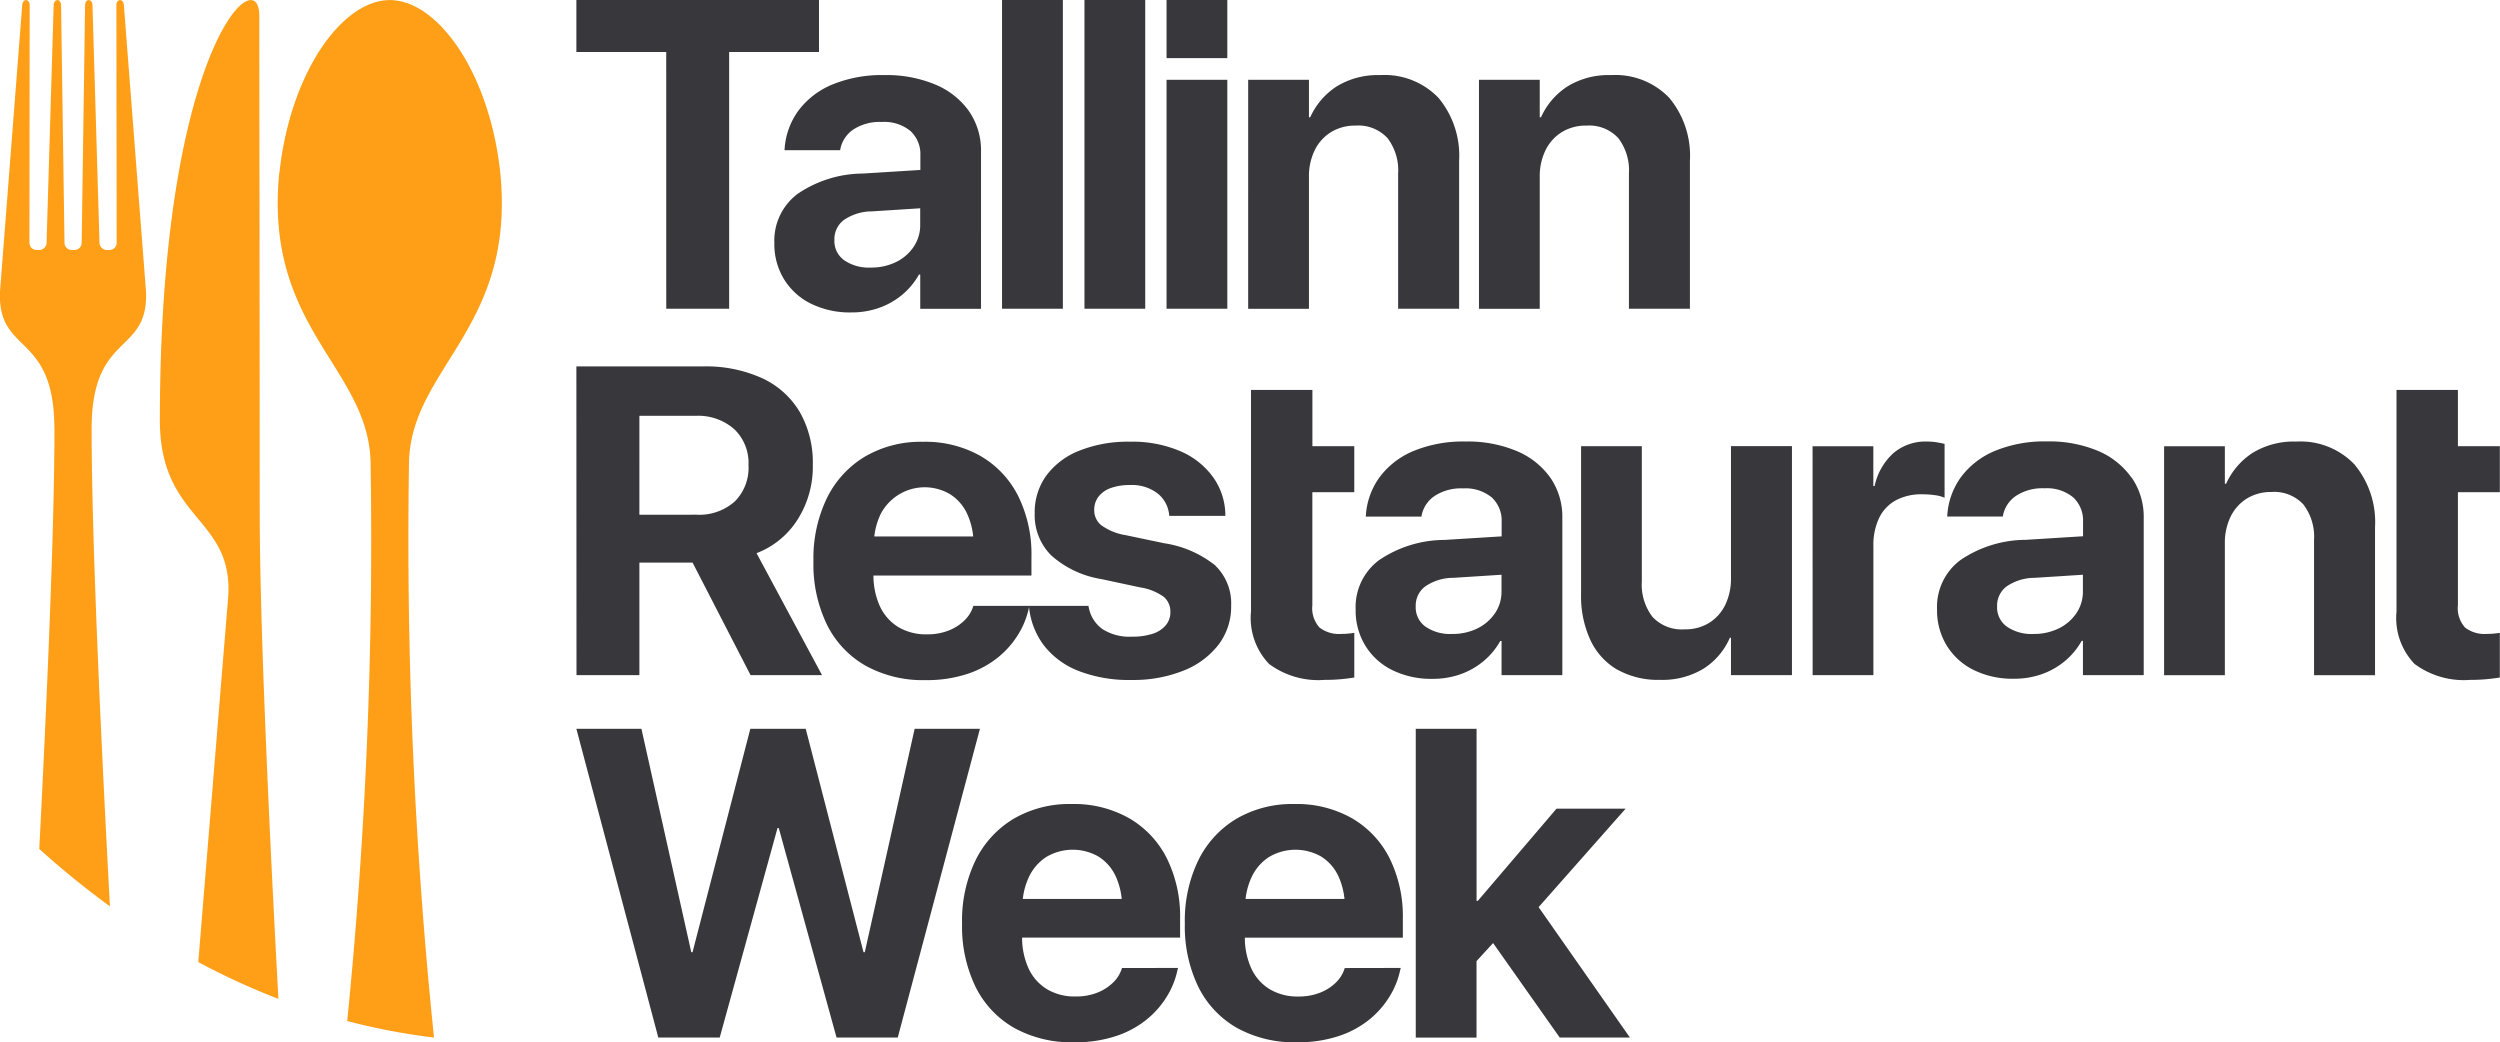 <svg xmlns="http://www.w3.org/2000/svg" width="117.531" height="49">
    <defs>
        <clipPath id="a">
            <path fill="none" d="M0 0h117.531v49H0z"/>
        </clipPath>
    </defs>
    <g clip-path="url(#a)">
        <path d="M31.321 2.444h-4.224V0h11.406v2.444h-4.224v12.07h-2.957Zm14.241 2.791a3.67 3.67 0 0 0-1.584-1.257 5.935 5.935 0 0 0-2.4-.448 6.128 6.128 0 0 0-2.434.438 3.805 3.805 0 0 0-1.589 1.207 3.416 3.416 0 0 0-.664 1.765l-.01.121h2.615l.02-.1a1.45 1.45 0 0 1 .614-.88 2.266 2.266 0 0 1 1.328-.347 1.937 1.937 0 0 1 1.343.423 1.48 1.48 0 0 1 .468 1.157v.676l-2.7.169a5.5 5.5 0 0 0-3.078.96 2.748 2.748 0 0 0-1.087 2.3v.02a3.162 3.162 0 0 0 .453 1.685 3.082 3.082 0 0 0 1.267 1.152 4.135 4.135 0 0 0 1.891.412 3.882 3.882 0 0 0 1.318-.216 3.543 3.543 0 0 0 1.081-.614 3.39 3.39 0 0 0 .789-.95h.06v1.609h2.857V7.132a3.237 3.237 0 0 0-.563-1.9m-2.6 6.367a2.116 2.116 0 0 1-.83.719 2.641 2.641 0 0 1-1.2.261 2.034 2.034 0 0 1-1.237-.342 1.11 1.11 0 0 1-.463-.945v-.02a1.126 1.126 0 0 1 .453-.935 2.344 2.344 0 0 1 1.318-.4l2.263-.145v.779a1.809 1.809 0 0 1-.307 1.031M47.108 0h2.86v14.514h-2.86Zm3.875 0h2.857v14.514h-2.857Zm3.859 3.752h2.857v10.762h-2.857Zm0-3.752h2.857v2.734h-2.857Zm3.838 3.752h2.857v1.76h.06a3.377 3.377 0 0 1 1.242-1.448 3.681 3.681 0 0 1 2.047-.533 3.51 3.51 0 0 1 2.74 1.069 4.251 4.251 0 0 1 .971 2.962v6.951H65.73V8.158a2.5 2.5 0 0 0-.5-1.665 1.86 1.86 0 0 0-1.5-.588 2.144 2.144 0 0 0-1.157.307 2.067 2.067 0 0 0-.765.85 2.778 2.778 0 0 0-.271 1.257v6.2H58.68Zm10.85 0h2.857v1.76h.06a3.376 3.376 0 0 1 1.242-1.448 3.68 3.68 0 0 1 2.047-.533 3.51 3.51 0 0 1 2.74 1.069 4.251 4.251 0 0 1 .971 2.962v6.951H76.58V8.158a2.5 2.5 0 0 0-.5-1.665 1.86 1.86 0 0 0-1.5-.588 2.145 2.145 0 0 0-1.157.307 2.067 2.067 0 0 0-.764.85 2.778 2.778 0 0 0-.272 1.257v6.2H69.53ZM27.097 17.226h5.955a6.387 6.387 0 0 1 2.776.553 4.008 4.008 0 0 1 1.77 1.589 4.79 4.79 0 0 1 .614 2.484v.02a4.613 4.613 0 0 1-.714 2.55 3.94 3.94 0 0 1-1.931 1.584l3.078 5.733h-3.36l-2.726-5.291h-2.5v5.292h-2.957Zm5.643 6.971a2.5 2.5 0 0 0 1.8-.619 2.23 2.23 0 0 0 .649-1.695v-.02a2.191 2.191 0 0 0-.674-1.69 2.561 2.561 0 0 0-1.81-.624h-2.646V24.2Zm26.922 7.016a3.129 3.129 0 0 1-.85-2.459V18.332h2.887v2.645h1.969v2.163h-1.971v5.311a1.352 1.352 0 0 0 .337 1.051 1.49 1.49 0 0 0 1.011.3q.191 0 .342-.015c.1-.01.194-.022.282-.035v2.1q-.241.04-.588.075a7.951 7.951 0 0 1-.8.035 3.881 3.881 0 0 1-2.62-.749m13.228-8.751a3.669 3.669 0 0 0-1.584-1.257 5.94 5.94 0 0 0-2.4-.448 6.132 6.132 0 0 0-2.434.438 3.806 3.806 0 0 0-1.589 1.207 3.412 3.412 0 0 0-.664 1.765l-.01.121h2.615l.02-.1a1.449 1.449 0 0 1 .614-.88 2.267 2.267 0 0 1 1.328-.347 1.937 1.937 0 0 1 1.343.422 1.48 1.48 0 0 1 .468 1.157v.676l-2.7.168a5.5 5.5 0 0 0-3.078.961 2.747 2.747 0 0 0-1.086 2.3v.02a3.162 3.162 0 0 0 .453 1.685 3.08 3.08 0 0 0 1.267 1.152 4.134 4.134 0 0 0 1.891.412 3.883 3.883 0 0 0 1.318-.216 3.539 3.539 0 0 0 1.081-.614 3.39 3.39 0 0 0 .79-.95h.06v1.606h2.857v-7.383a3.236 3.236 0 0 0-.563-1.9m-2.6 6.367a2.117 2.117 0 0 1-.83.719 2.641 2.641 0 0 1-1.2.261 2.034 2.034 0 0 1-1.237-.342 1.11 1.11 0 0 1-.463-.945V28.5a1.126 1.126 0 0 1 .453-.935 2.346 2.346 0 0 1 1.318-.4l2.263-.145v.78a1.809 1.809 0 0 1-.307 1.031m5.748 2.651a3.145 3.145 0 0 1-1.263-1.392 4.928 4.928 0 0 1-.438-2.163v-6.95h2.856v6.357a2.487 2.487 0 0 0 .5 1.665 1.876 1.876 0 0 0 1.509.588 2.136 2.136 0 0 0 1.161-.307 2.044 2.044 0 0 0 .755-.85 2.823 2.823 0 0 0 .266-1.257v-6.2h2.867V31.74h-2.867v-1.76h-.05a3.259 3.259 0 0 1-1.237 1.454 3.733 3.733 0 0 1-2.052.528 3.923 3.923 0 0 1-2.006-.483m9.181-10.5h2.857v1.871h.06a2.889 2.889 0 0 1 .875-1.539 2.316 2.316 0 0 1 1.579-.553 2.853 2.853 0 0 1 .458.035q.216.035.377.075V23.4a1.61 1.61 0 0 0-.453-.121 4.268 4.268 0 0 0-.6-.041 2.536 2.536 0 0 0-1.237.282 1.868 1.868 0 0 0-.784.825 2.947 2.947 0 0 0-.272 1.328v6.067h-2.857Zm15 1.483a3.672 3.672 0 0 0-1.575-1.262 5.94 5.94 0 0 0-2.4-.448 6.132 6.132 0 0 0-2.434.438 3.805 3.805 0 0 0-1.589 1.207 3.417 3.417 0 0 0-.664 1.765l-.01.121h2.615l.02-.1a1.45 1.45 0 0 1 .614-.88 2.267 2.267 0 0 1 1.328-.347 1.937 1.937 0 0 1 1.343.422 1.48 1.48 0 0 1 .468 1.157v.676l-2.7.168a5.5 5.5 0 0 0-3.078.961 2.747 2.747 0 0 0-1.086 2.3v.02a3.161 3.161 0 0 0 .453 1.685 3.08 3.08 0 0 0 1.267 1.152 4.135 4.135 0 0 0 1.891.412 3.883 3.883 0 0 0 1.318-.216 3.542 3.542 0 0 0 1.081-.614 3.389 3.389 0 0 0 .789-.95h.06v1.611h2.857v-7.383a3.238 3.238 0 0 0-.563-1.9m-2.6 6.367a2.117 2.117 0 0 1-.83.719 2.641 2.641 0 0 1-1.2.261 2.034 2.034 0 0 1-1.237-.342 1.109 1.109 0 0 1-.463-.945V28.5a1.126 1.126 0 0 1 .453-.935 2.346 2.346 0 0 1 1.318-.4l2.263-.145v.78a1.807 1.807 0 0 1-.307 1.031m4.124-7.85h2.857v1.76h.06a3.377 3.377 0 0 1 1.242-1.448 3.68 3.68 0 0 1 2.047-.533 3.51 3.51 0 0 1 2.741 1.071 4.25 4.25 0 0 1 .97 2.962v6.95h-2.867v-6.36a2.5 2.5 0 0 0-.5-1.665 1.86 1.86 0 0 0-1.5-.588 2.144 2.144 0 0 0-1.157.307 2.067 2.067 0 0 0-.764.85 2.779 2.779 0 0 0-.272 1.257v6.2h-2.857Zm11.776 10.234a3.129 3.129 0 0 1-.85-2.459V18.332h2.887v2.645h1.971v2.163h-1.971v5.311a1.352 1.352 0 0 0 .337 1.051 1.491 1.491 0 0 0 1.011.3q.191 0 .342-.015t.281-.035v2.1q-.241.04-.588.075a7.947 7.947 0 0 1-.8.035 3.88 3.88 0 0 1-2.62-.749M57.155 26.6a5.052 5.052 0 0 0-2.424-1.061l-1.82-.382a2.658 2.658 0 0 1-1.142-.468.905.905 0 0 1-.327-.709v-.01a1 1 0 0 1 .2-.619 1.251 1.251 0 0 1 .578-.407 2.546 2.546 0 0 1 .89-.141 1.989 1.989 0 0 1 1.308.392 1.457 1.457 0 0 1 .543.975l.01.081h2.635v-.1a3.108 3.108 0 0 0-.563-1.7 3.672 3.672 0 0 0-1.524-1.227 5.719 5.719 0 0 0-2.409-.458 6.15 6.15 0 0 0-2.359.418 3.538 3.538 0 0 0-1.559 1.172 2.93 2.93 0 0 0-.548 1.77v.01a2.665 2.665 0 0 0 .784 1.981 4.642 4.642 0 0 0 2.344 1.106l1.831.392a2.562 2.562 0 0 1 1.107.443.9.9 0 0 1 .312.714v.01a.932.932 0 0 1-.217.614 1.331 1.331 0 0 1-.618.4 3.077 3.077 0 0 1-.976.135 2.339 2.339 0 0 1-1.383-.357 1.605 1.605 0 0 1-.639-1l-.02-.09H45.76l-.017.05a1.562 1.562 0 0 1-.382.614 2.19 2.19 0 0 1-.734.483 2.7 2.7 0 0 1-1.056.191 2.527 2.527 0 0 1-1.338-.342 2.248 2.248 0 0 1-.87-.985 3.5 3.5 0 0 1-.3-1.439h7.428v-.885a6.175 6.175 0 0 0-.618-2.841 4.523 4.523 0 0 0-1.765-1.886 5.262 5.262 0 0 0-2.716-.674 5.2 5.2 0 0 0-2.726.694 4.669 4.669 0 0 0-1.79 1.951 6.513 6.513 0 0 0-.634 2.967v.01a6.507 6.507 0 0 0 .634 2.972 4.532 4.532 0 0 0 1.815 1.931 5.572 5.572 0 0 0 2.821.679 6.078 6.078 0 0 0 1.991-.3 4.55 4.55 0 0 0 1.449-.795 4.243 4.243 0 0 0 .945-1.1 3.869 3.869 0 0 0 .473-1.2l.011-.041v.03a3.569 3.569 0 0 0 .7 1.78A3.809 3.809 0 0 0 50.7 31.54a6.566 6.566 0 0 0 2.5.427 6.354 6.354 0 0 0 2.424-.433 3.866 3.866 0 0 0 1.655-1.217 2.934 2.934 0 0 0 .6-1.831v-.01a2.469 2.469 0 0 0-.734-1.876m-15.777-2.364a2.335 2.335 0 0 1 3.3-1 2.167 2.167 0 0 1 .825.975 3.352 3.352 0 0 1 .26 1.011h-4.65a3.279 3.279 0 0 1 .267-.986M27.097 34.264h3.058l2.343 10.5h.06l2.716-10.5h2.605l2.716 10.5h.061l2.343-10.5h3.069l-3.863 14.514h-2.877l-2.716-9.847h-.061l-2.716 9.847h-2.887Zm46.23 14.514h3.3l-4.293-6.132 4.092-4.63h-3.249l-3.7 4.335h-.06v-8.087h-2.859v14.515h2.857v-3.594l.779-.85ZM63.22 45.51l-.017.05a1.558 1.558 0 0 1-.382.614 2.186 2.186 0 0 1-.734.483 2.7 2.7 0 0 1-1.056.191 2.529 2.529 0 0 1-1.338-.342 2.251 2.251 0 0 1-.87-.986 3.5 3.5 0 0 1-.3-1.439h7.428V43.2a6.175 6.175 0 0 0-.618-2.841 4.523 4.523 0 0 0-1.765-1.886 5.264 5.264 0 0 0-2.716-.674 5.2 5.2 0 0 0-2.726.694 4.669 4.669 0 0 0-1.79 1.951 6.513 6.513 0 0 0-.634 2.967v.01a6.506 6.506 0 0 0 .634 2.972 4.532 4.532 0 0 0 1.815 1.931 5.572 5.572 0 0 0 2.817.676 6.072 6.072 0 0 0 1.991-.3 4.547 4.547 0 0 0 1.449-.795 4.245 4.245 0 0 0 .945-1.1 3.86 3.86 0 0 0 .473-1.2l.027-.1Zm-3.552-5.225a2.435 2.435 0 0 1 2.454-.01 2.17 2.17 0 0 1 .825.975 3.361 3.361 0 0 1 .26 1.011h-4.65a3.272 3.272 0 0 1 .266-.986 2.268 2.268 0 0 1 .845-.991m-6.92 5.225-.017.05a1.561 1.561 0 0 1-.382.614 2.185 2.185 0 0 1-.734.483 2.7 2.7 0 0 1-1.056.191 2.528 2.528 0 0 1-1.338-.342 2.25 2.25 0 0 1-.87-.986 3.5 3.5 0 0 1-.3-1.439h7.428v-.88a6.175 6.175 0 0 0-.619-2.841 4.524 4.524 0 0 0-1.765-1.886 5.262 5.262 0 0 0-2.716-.674 5.2 5.2 0 0 0-2.726.694 4.671 4.671 0 0 0-1.79 1.951 6.516 6.516 0 0 0-.634 2.967v.01a6.509 6.509 0 0 0 .634 2.972 4.533 4.533 0 0 0 1.815 1.931 5.572 5.572 0 0 0 2.82.676 6.073 6.073 0 0 0 1.991-.3 4.546 4.546 0 0 0 1.449-.795 4.246 4.246 0 0 0 .945-1.1 3.872 3.872 0 0 0 .473-1.2l.027-.1Zm-3.552-5.225a2.435 2.435 0 0 1 2.454-.01 2.169 2.169 0 0 1 .825.975 3.354 3.354 0 0 1 .26 1.011h-4.65a3.271 3.271 0 0 1 .267-.986 2.267 2.267 0 0 1 .845-.991"
              fill="#37373c"/>
        <path d="M16.321 48a30.365 30.365 0 0 0 4.083.779 228.5 228.5 0 0 1-1.178-26.9c0-4.577 5.041-6.371 4.29-13.784-.51-4.7-2.948-8.091-5.188-8.091s-4.676 3.394-5.187 8.086h-.008c-.751 7.414 4.291 9.207 4.291 13.784a226.3 226.3 0 0 1-1.1 26.121"
              fill="#ff9e17"/>
        <path d="M2.56 20.16c0 4.83-.38 13.27-.714 19.75a40.313 40.313 0 0 0 3.323 2.7c-.358-6.632-.861-16.915-.861-22.452 0-4.591 2.679-3.447 2.556-6.452L5.823.239C5.814.11 5.743.004 5.646.003s-.175.1-.174.234l.012 11.179a.333.333 0 0 1-.333.336h-.13a.346.346 0 0 1-.343-.336L4.347.237c0-.129-.083-.234-.177-.234S4 .108 4 .237l-.16 11.178a.34.34 0 0 1-.338.336H3.37a.339.339 0 0 1-.338-.336L2.871.237C2.87.108 2.792.003 2.7.003s-.174.105-.177.234L2.19 11.415a.346.346 0 0 1-.343.336h-.13a.333.333 0 0 1-.333-.336L1.395.237c0-.129-.077-.234-.174-.234s-.167.107-.176.236L0 13.709c-.123 3 2.556 1.861 2.556 6.452"
              fill="#ff9e17"/>
        <path d="M10.73 28.038 9.322 45.229a32.755 32.755 0 0 0 3.767 1.73c-.254-4.643-.879-16.713-.879-22.86 0-7.711-.02-22.033-.02-23.35 0-2.7-4.674 1.561-4.674 19.011 0 4.723 3.45 4.535 3.214 8.278"
              fill="#ff9e17"/>
    </g>
</svg>
